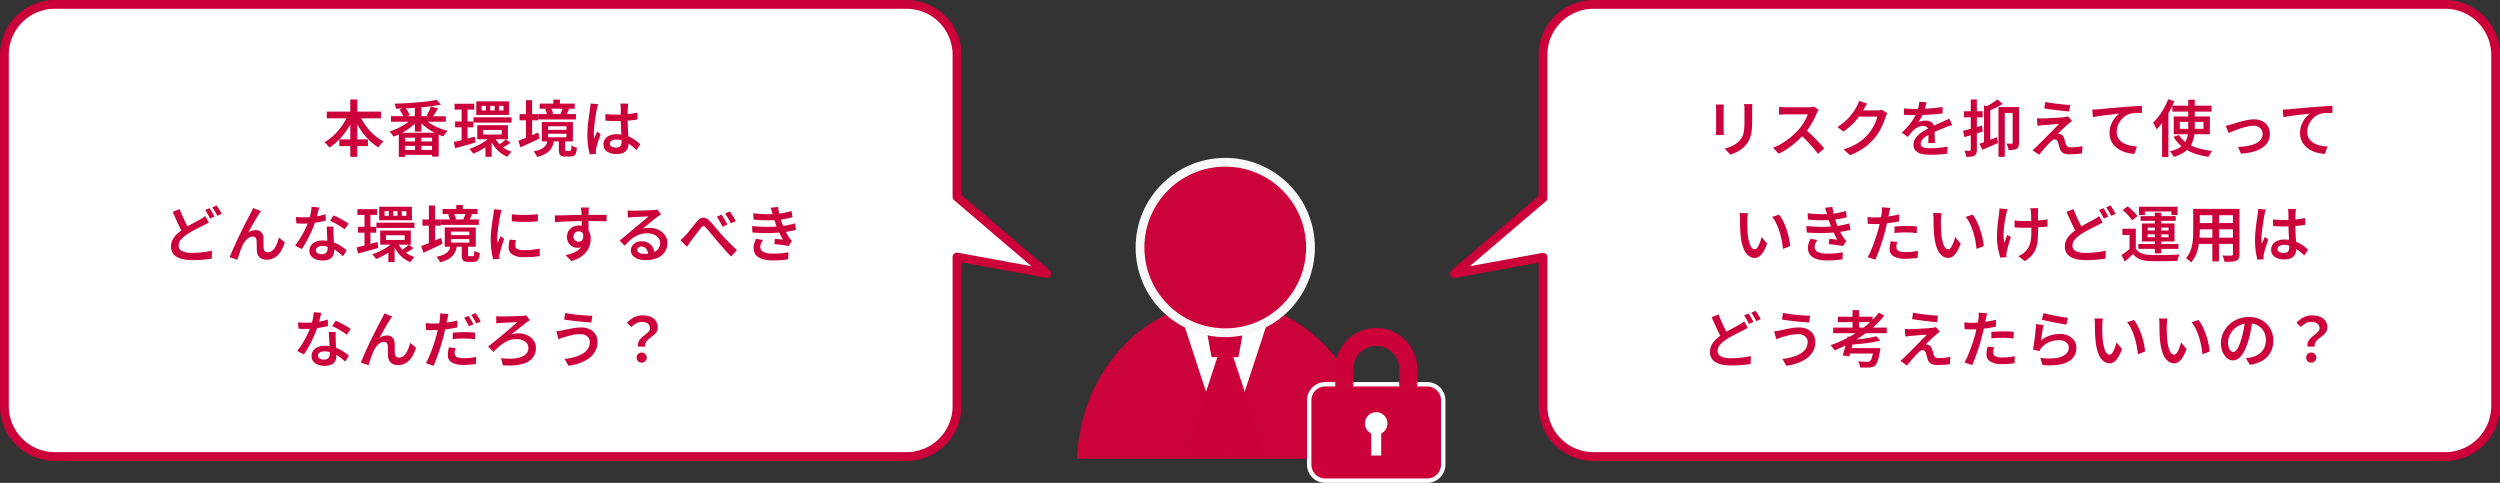 <svg xmlns="http://www.w3.org/2000/svg" width="569.5" height="110" viewBox="0 0 569.5 110">
  <rect x="0" y="0" width="569.5" height="110" fill="#333333" stroke="none"/>
  <g id="グループ_3198" data-name="グループ 3198" transform="translate(-585 -12913.5)">
    <g id="グループ_1475" data-name="グループ 1475" transform="translate(-50.578 1731.999)">
      <g id="グループ_1473" data-name="グループ 1473" transform="translate(880.921 11250.152)">
        <path id="交差_2" data-name="交差 2" d="M0,35.849C.7,15.917,15.469,0,33.578,0s32.875,15.917,33.58,35.849Z" transform="translate(0 0)" fill="#cc023a"/>
      </g>
      <path id="多角形_91" data-name="多角形 91" d="M9.721,0l9.721,29.626H0Z" transform="translate(924.436 11284.148) rotate(180)" fill="#fff"/>
      <g id="グループ_1474" data-name="グループ 1474" transform="translate(905.918 11257.301)">
        <path id="パス_5940" data-name="パス 5940" d="M0,0H8.161L7.141,5.555H1.02Z" transform="translate(4.629)" fill="#cc0139"/>
        <path id="多角形_92" data-name="多角形 92" d="M8.8,0l8.8,26.848H0Z" transform="translate(0)" fill="#cc0139"/>
      </g>
      <ellipse id="楕円形_352" data-name="楕円形 352" cx="19.418" cy="19.418" rx="19.418" ry="19.418" transform="translate(895.271 11218.465)" fill="#cc023a" stroke="#f8f8f8" stroke-width="2"/>
    </g>
    <path id="合体_84" data-name="合体 84" d="M-2820,4847.5a11.5,11.5,0,0,1-11.5-11.5v-80a11.5,11.5,0,0,1,11.5-11.5h194a11.5,11.5,0,0,1,11.5,11.5v32.349l20.447,17.451-20.447-3.753V4836a11.5,11.5,0,0,1-11.5,11.5Z" transform="translate(3417.501 8170)" fill="#fff" stroke="#cc0139" stroke-linejoin="round" stroke-width="2"/>
    <path id="パス_9686" data-name="パス 9686" d="M62.94,6.928H75.288V8.454H62.94ZM65.8,13.256h6.51v1.526H65.8Zm2.492-9.1h1.6V17.218h-1.6ZM67.84,7.474l1.372.434a16.907,16.907,0,0,1-1.477,2.877A16.021,16.021,0,0,1,65.8,13.256a11.812,11.812,0,0,1-2.282,1.862,4.1,4.1,0,0,0-.322-.427q-.2-.231-.4-.455a3.79,3.79,0,0,0-.371-.364A9.977,9.977,0,0,0,64.1,12.71a12.983,12.983,0,0,0,1.512-1.526A13.766,13.766,0,0,0,66.881,9.4,13.446,13.446,0,0,0,67.84,7.474Zm2.506.042a13.481,13.481,0,0,0,1.365,2.457,12.966,12.966,0,0,0,1.9,2.17,10.231,10.231,0,0,0,2.24,1.575q-.182.168-.4.4t-.42.483a4.944,4.944,0,0,0-.343.476A11.825,11.825,0,0,1,72.4,13.242,14.946,14.946,0,0,1,70.465,10.8a18.366,18.366,0,0,1-1.477-2.835Zm7.224.462H90.058V9.224H77.57ZM83,5.514h1.5v5.964H83Zm4.984-1.26.952,1.092q-1.036.21-2.282.371t-2.6.273q-1.351.112-2.716.175t-2.653.091a2.669,2.669,0,0,0-.112-.574,4.724,4.724,0,0,0-.2-.56q1.26-.042,2.6-.112T83.6,4.828Q84.878,4.716,86,4.569T87.986,4.254ZM82.456,8.4l1.218.546a9.558,9.558,0,0,1-1.127,1.134A12.774,12.774,0,0,1,81.175,11.1a15.61,15.61,0,0,1-1.5.861,15.289,15.289,0,0,1-1.526.665,4.293,4.293,0,0,0-.259-.385q-.161-.217-.343-.434a2.624,2.624,0,0,0-.336-.343,13.678,13.678,0,0,0,1.477-.553q.749-.329,1.456-.728a11.207,11.207,0,0,0,1.3-.854A7.1,7.1,0,0,0,82.456,8.4Zm2.576.042a6.836,6.836,0,0,0,1.05.9,11.96,11.96,0,0,0,1.337.812,13.279,13.279,0,0,0,1.505.672,14.436,14.436,0,0,0,1.568.49,2.753,2.753,0,0,0-.357.371q-.189.231-.357.462a4.7,4.7,0,0,0-.28.427,12.882,12.882,0,0,1-1.568-.623A13.59,13.59,0,0,1,86.4,11.1a12.417,12.417,0,0,1-1.379-1.022A9.8,9.8,0,0,1,83.884,8.93Zm1.624-2.674,1.652.42q-.35.56-.707,1.113t-.637.945L85.69,7.838q.168-.294.35-.651t.35-.728A5.757,5.757,0,0,0,86.656,5.766ZM79.5,6.48,80.79,6a9.345,9.345,0,0,1,.609.882,5.379,5.379,0,0,1,.441.854l-1.358.532a5.925,5.925,0,0,0-.406-.875A8.656,8.656,0,0,0,79.5,6.48Zm-.154,5.25h9.086v5.446H86.922V12.864H80.79v4.368H79.348Zm.588,2h7.826v.994H79.936Zm0,1.918h7.826v1.134H79.936ZM83.058,12.4h1.428v4H83.058Zm8.988-7.266h4.48v1.33h-4.48Zm.126,4.032h4.144V10.5H92.172Zm4.2-.938h8.652v1.2H96.372Zm-4.508,5.614q.6-.14,1.386-.329t1.652-.427q.868-.238,1.736-.462l.168,1.344-2.415.679q-1.225.343-2.219.609ZM98.542,11.1v1.05H102.8V11.1Zm-1.316-1.078H104.2v3.206H97.226Zm4.928-4.41v1.05h1.036V5.612Zm-1.988,0v1.05h1.022V5.612Zm-1.946,0v1.05h.966V5.612ZM97,4.59h7.448V7.684H97Zm4.13,8.078a6.217,6.217,0,0,0,.924,1.428,6.426,6.426,0,0,0,1.33,1.176,6.077,6.077,0,0,0,1.652.77,5.413,5.413,0,0,0-.5.56,5.159,5.159,0,0,0-.434.616,6.578,6.578,0,0,1-2.429-1.68,8.492,8.492,0,0,1-1.617-2.562Zm2.618.574,1.036.77a9.877,9.877,0,0,1-.931.637q-.5.3-.9.511l-.854-.672q.252-.154.56-.378t.6-.455Q103.54,13.424,103.75,13.242ZM93.656,5.71H95v8.176l-1.344.224Zm6.762,6.734,1.064.476a9.328,9.328,0,0,1-1.47,1.428,15.757,15.757,0,0,1-1.827,1.246,12.293,12.293,0,0,1-1.9.91,3.676,3.676,0,0,0-.406-.567,6.033,6.033,0,0,0-.476-.511,14.083,14.083,0,0,0,1.876-.756,12.787,12.787,0,0,0,1.778-1.043A7.762,7.762,0,0,0,100.418,12.444Zm-1.33,1.862,1.414-.966v3.878H99.088Zm12.348-9.212h7.98V6.27h-7.98Zm-.35,2.394h8.61V8.72h-8.61Zm3.472-3.3h1.484V5.878h-1.484Zm2.142,1.89,1.47.28q-.21.392-.385.749t-.329.609l-1.3-.266q.154-.308.308-.693A7.161,7.161,0,0,0,116.7,6.074Zm-4.018.308,1.288-.28a4.325,4.325,0,0,1,.329.658,3.689,3.689,0,0,1,.2.644l-1.358.336a3.674,3.674,0,0,0-.175-.658A7.033,7.033,0,0,0,112.682,6.382Zm.658,5.572v.812h4.2v-.812Zm0-1.694v.8h4.2v-.8Zm-1.414-.952H119v4.4h-7.07ZM115.8,13.4h1.428v2.086a.619.619,0,0,0,.049.308q.049.07.259.07h.784a.241.241,0,0,0,.2-.084.75.75,0,0,0,.105-.35q.035-.266.049-.826a1.893,1.893,0,0,0,.357.217,4.424,4.424,0,0,0,.455.189,3.559,3.559,0,0,0,.434.126,5.058,5.058,0,0,1-.231,1.239,1.109,1.109,0,0,1-.448.609,1.5,1.5,0,0,1-.763.168H117.3a2.3,2.3,0,0,1-.945-.154.805.805,0,0,1-.441-.518,3.445,3.445,0,0,1-.112-.98Zm-2.534-.056h1.47a6.625,6.625,0,0,1-.336,1.309,3.538,3.538,0,0,1-.651,1.085,3.984,3.984,0,0,1-1.127.868,7.616,7.616,0,0,1-1.778.644,1.88,1.88,0,0,0-.2-.42q-.147-.238-.308-.469a2.766,2.766,0,0,0-.3-.371,7.682,7.682,0,0,0,1.512-.434,3.292,3.292,0,0,0,.938-.574,2.131,2.131,0,0,0,.525-.728A3.923,3.923,0,0,0,113.27,13.34ZM106.858,7.5h4.186V8.916h-4.186Zm1.456-3.178h1.4v9.254h-1.4Zm-1.75,9.24q.574-.21,1.316-.511t1.575-.658q.833-.357,1.659-.707l.322,1.344q-1.106.532-2.254,1.064t-2.1.966ZM126.4,7.488q.6.056,1.2.091t1.232.035q1.274,0,2.541-.112a20.372,20.372,0,0,0,2.345-.336V8.734q-1.106.168-2.366.252t-2.52.1q-.616,0-1.211-.028t-1.211-.07Zm5.208-2.394q-.028.2-.049.427t-.035.455q-.014.238-.028.623t-.014.847v.938q0,.91.028,1.736t.07,1.54q.042.714.077,1.33t.035,1.134a3.174,3.174,0,0,1-.14.952,2.112,2.112,0,0,1-.448.791,2.016,2.016,0,0,1-.819.532,3.633,3.633,0,0,1-1.253.189,3.853,3.853,0,0,1-2.254-.574,1.872,1.872,0,0,1-.812-1.624,2.045,2.045,0,0,1,.371-1.211,2.429,2.429,0,0,1,1.05-.819,4.091,4.091,0,0,1,1.631-.294,6.867,6.867,0,0,1,1.75.21,6.986,6.986,0,0,1,1.456.553,8.218,8.218,0,0,1,1.19.749q.532.406.952.784l-.854,1.33a14.958,14.958,0,0,0-1.533-1.281,6.753,6.753,0,0,0-1.512-.833,4.344,4.344,0,0,0-1.575-.294,2,2,0,0,0-1.064.252.773.773,0,0,0-.406.686.723.723,0,0,0,.406.672,2.1,2.1,0,0,0,1.022.224,1.476,1.476,0,0,0,.749-.161.874.874,0,0,0,.385-.462,2.071,2.071,0,0,0,.112-.721q0-.364-.028-.973t-.063-1.344q-.035-.735-.063-1.526T129.916,8.4q0-.784-.007-1.428T129.9,6q0-.168-.028-.441t-.056-.469Zm-6.86.126q-.042.14-.1.364t-.112.448l-.077.35q-.07.322-.161.833t-.182,1.134q-.091.623-.168,1.267t-.126,1.232q-.049.588-.049,1.022,0,.28.021.595t.063.609q.1-.266.217-.546t.238-.553q.119-.273.217-.525l.784.63q-.182.546-.392,1.169t-.371,1.176q-.161.553-.245.931-.028.14-.049.329a2.944,2.944,0,0,0-.021.315,1.845,1.845,0,0,1,.014.252q0,.154.014.294l-1.414.112a15.234,15.234,0,0,1-.378-1.89,17.9,17.9,0,0,1-.168-2.576q0-.784.07-1.638t.168-1.659q.1-.805.2-1.47t.154-1.085q.042-.28.077-.623t.049-.637ZM36.06,32.188q-.308.182-.623.35t-.679.35l-1.036.518q-.588.294-1.246.651t-1.3.777a6.4,6.4,0,0,0-1.449,1.232,2.138,2.138,0,0,0-.539,1.4,1.33,1.33,0,0,0,.756,1.211,4.734,4.734,0,0,0,2.268.427q.742,0,1.568-.063t1.61-.182q.784-.119,1.372-.259l-.014,1.792q-.574.112-1.274.189t-1.5.126q-.8.049-1.708.049a10.068,10.068,0,0,1-1.9-.168,5.2,5.2,0,0,1-1.526-.525,2.663,2.663,0,0,1-1.015-.952,2.755,2.755,0,0,1-.364-1.463,3.308,3.308,0,0,1,.371-1.561,4.9,4.9,0,0,1,1.029-1.316,12.09,12.09,0,0,1,1.47-1.155q.686-.448,1.372-.833t1.3-.707q.616-.322,1.05-.56.364-.21.658-.4a5.483,5.483,0,0,0,.546-.4Zm-6.636-3.066q.336.91.721,1.771t.77,1.6q.385.742.707,1.316l-1.414.826q-.378-.616-.777-1.414t-.8-1.68q-.4-.882-.791-1.778Zm6.818-.2q.182.252.385.6t.4.7q.2.35.336.616l-1.022.448q-.21-.434-.518-.994a9.672,9.672,0,0,0-.588-.952Zm1.624-.616q.182.266.4.616t.42.693q.2.343.329.6l-1.008.448q-.224-.448-.539-.994a9.41,9.41,0,0,0-.609-.938ZM47.946,29.6q-.1.14-.217.315t-.231.357q-.252.364-.567.889t-.651,1.106q-.336.581-.651,1.155t-.581,1.05a2.863,2.863,0,0,1,.868-.42,3.2,3.2,0,0,1,.868-.126,1.641,1.641,0,0,1,1.225.462,1.959,1.959,0,0,1,.5,1.33q.014.336.014.784t.007.875q.007.427.035.735a.842.842,0,0,0,.315.644,1.087,1.087,0,0,0,.651.2,1.512,1.512,0,0,0,.889-.28,2.664,2.664,0,0,0,.707-.763,5.724,5.724,0,0,0,.532-1.085,11.461,11.461,0,0,0,.378-1.218L53.378,36.7a8.789,8.789,0,0,1-.917,2.079,4.182,4.182,0,0,1-1.344,1.379,3.45,3.45,0,0,1-1.855.49,2.539,2.539,0,0,1-1.246-.273,1.8,1.8,0,0,1-.728-.707,2.133,2.133,0,0,1-.266-.91q-.028-.392-.035-.861t-.014-.91q-.007-.441-.035-.749a.95.95,0,0,0-.245-.616.828.828,0,0,0-.623-.224,1.678,1.678,0,0,0-.952.3,3.333,3.333,0,0,0-.812.791,5.454,5.454,0,0,0-.616,1.064q-.154.308-.315.728t-.308.868l-.28.854q-.133.406-.2.686l-1.764-.6q.266-.7.658-1.6t.854-1.9q.462-1,.945-1.981t.924-1.855q.441-.875.791-1.533t.532-.994q.14-.266.308-.6t.336-.735Zm7.952,1.33q.434.042.924.063t.9.021q.84,0,1.708-.084t1.7-.245a14.137,14.137,0,0,0,1.547-.385l.042,1.456q-.63.168-1.456.322t-1.736.259a15.745,15.745,0,0,1-1.806.1q-.406,0-.84-.014t-.868-.042ZM61.2,28.772q-.084.35-.224.9t-.3,1.148q-.161.6-.357,1.176a20.649,20.649,0,0,1-.826,2.135q-.5,1.127-1.092,2.2a19.269,19.269,0,0,1-1.176,1.9L55.7,37.438a14.022,14.022,0,0,0,.938-1.281q.462-.707.875-1.47t.742-1.477a12.892,12.892,0,0,0,.525-1.3,15.356,15.356,0,0,0,.455-1.624,9.1,9.1,0,0,0,.231-1.68Zm3.29,4.354q-.028.434-.028.847t.014.861q.014.322.035.826t.049,1.064q.028.56.049,1.071t.021.819a2.457,2.457,0,0,1-.259,1.127,1.835,1.835,0,0,1-.833.805A3.4,3.4,0,0,1,62,40.84a4.452,4.452,0,0,1-1.519-.245,2.478,2.478,0,0,1-1.092-.742,1.873,1.873,0,0,1-.413-1.239,2.055,2.055,0,0,1,.371-1.2,2.455,2.455,0,0,1,1.05-.833,3.893,3.893,0,0,1,1.589-.3,7.068,7.068,0,0,1,2.247.343,8.08,8.08,0,0,1,1.841.868,11.87,11.87,0,0,1,1.4,1.043l-.84,1.344q-.392-.35-.875-.756a8.114,8.114,0,0,0-1.085-.763,6.371,6.371,0,0,0-1.3-.581A4.774,4.774,0,0,0,61.9,37.55a1.88,1.88,0,0,0-1.05.259.773.773,0,0,0-.392.665.817.817,0,0,0,.343.672,1.583,1.583,0,0,0,.987.266,1.557,1.557,0,0,0,.8-.175.988.988,0,0,0,.42-.476,1.744,1.744,0,0,0,.126-.679q0-.336-.028-.938t-.063-1.323q-.035-.721-.07-1.435t-.049-1.26Zm2.52.63a9.3,9.3,0,0,0-1-.707q-.6-.371-1.225-.714t-1.106-.553l.812-1.232q.378.168.854.406t.966.511q.49.273.91.525a6.927,6.927,0,0,1,.672.448Zm2.912-4.62h4.48v1.33h-4.48Zm.126,4.032H74.2V34.5H70.052Zm4.2-.938H82.9v1.2H74.252Zm-4.508,5.614q.6-.14,1.386-.329t1.652-.427q.868-.238,1.736-.462l.168,1.344-2.415.679q-1.225.343-2.219.609ZM76.422,35.1v1.05h4.256V35.1Zm-1.316-1.078h6.972v3.206H75.106Zm4.928-4.41v1.05H81.07v-1.05Zm-1.988,0v1.05h1.022v-1.05Zm-1.946,0v1.05h.966v-1.05ZM74.882,28.59H82.33v3.094H74.882Zm4.13,8.078a6.218,6.218,0,0,0,.924,1.428,6.426,6.426,0,0,0,1.33,1.176,6.077,6.077,0,0,0,1.652.77,5.414,5.414,0,0,0-.5.56,5.159,5.159,0,0,0-.434.616,6.578,6.578,0,0,1-2.429-1.68,8.492,8.492,0,0,1-1.617-2.562Zm2.618.574,1.036.77a9.877,9.877,0,0,1-.931.637q-.5.3-.9.511l-.854-.672q.252-.154.56-.378t.6-.455Q81.42,37.424,81.63,37.242ZM71.536,29.71H72.88v8.176l-1.344.224ZM78.3,36.444l1.064.476a9.328,9.328,0,0,1-1.47,1.428,15.757,15.757,0,0,1-1.827,1.246,12.293,12.293,0,0,1-1.9.91,3.676,3.676,0,0,0-.406-.567,6.032,6.032,0,0,0-.476-.511,14.083,14.083,0,0,0,1.876-.756,12.787,12.787,0,0,0,1.778-1.043A7.762,7.762,0,0,0,78.3,36.444Zm-1.33,1.862,1.414-.966v3.878H76.968Zm12.348-9.212H97.3V30.27h-7.98Zm-.35,2.394h8.61V32.72h-8.61Zm3.472-3.3h1.484v1.694H92.438Zm2.142,1.89,1.47.28q-.21.392-.385.749t-.329.609l-1.3-.266q.154-.308.308-.693A7.161,7.161,0,0,0,94.58,30.074Zm-4.018.308,1.288-.28a4.325,4.325,0,0,1,.329.658,3.689,3.689,0,0,1,.2.644l-1.358.336a3.674,3.674,0,0,0-.175-.658A7.033,7.033,0,0,0,90.562,30.382Zm.658,5.572v.812h4.2v-.812Zm0-1.694v.8h4.2v-.8Zm-1.414-.952h7.07v4.4h-7.07ZM93.684,37.4h1.428v2.086a.619.619,0,0,0,.049.308q.049.07.259.07H96.2a.241.241,0,0,0,.2-.084.751.751,0,0,0,.105-.35q.035-.266.049-.826a1.893,1.893,0,0,0,.357.217,4.424,4.424,0,0,0,.455.189,3.559,3.559,0,0,0,.434.126,5.057,5.057,0,0,1-.231,1.239,1.109,1.109,0,0,1-.448.609,1.5,1.5,0,0,1-.763.168H95.182a2.3,2.3,0,0,1-.945-.154.805.805,0,0,1-.441-.518,3.445,3.445,0,0,1-.112-.98ZM91.15,37.34h1.47a6.625,6.625,0,0,1-.336,1.309,3.538,3.538,0,0,1-.651,1.085,3.984,3.984,0,0,1-1.127.868,7.616,7.616,0,0,1-1.778.644,1.88,1.88,0,0,0-.2-.42q-.147-.238-.308-.469a2.766,2.766,0,0,0-.3-.371,7.682,7.682,0,0,0,1.512-.434,3.292,3.292,0,0,0,.938-.574,2.131,2.131,0,0,0,.525-.728A3.923,3.923,0,0,0,91.15,37.34ZM84.738,31.5h4.186v1.414H84.738Zm1.456-3.178h1.4v9.254h-1.4Zm-1.75,9.24q.574-.21,1.316-.511t1.575-.658q.833-.357,1.659-.707l.322,1.344q-1.106.532-2.254,1.064t-2.1.966ZM105.08,30.3a13.074,13.074,0,0,0,1.421.133q.791.035,1.624.028t1.589-.056q.756-.049,1.316-.1v1.61q-.616.056-1.386.091t-1.575.035q-.805,0-1.575-.035t-1.4-.091Zm.952,5.908q-.084.364-.126.644a3.77,3.77,0,0,0-.042.56.946.946,0,0,0,.105.441.855.855,0,0,0,.35.343,2.112,2.112,0,0,0,.637.217,5.208,5.208,0,0,0,.98.077,15.589,15.589,0,0,0,3.5-.378l.028,1.694a12.57,12.57,0,0,1-1.547.21q-.875.07-2.037.07a4.718,4.718,0,0,1-2.653-.6,1.892,1.892,0,0,1-.861-1.645,5.615,5.615,0,0,1,.063-.819q.063-.427.175-.945Zm-3.248-6.874q-.042.126-.112.357t-.126.455q-.056.224-.084.35-.056.308-.147.791t-.182,1.064q-.091.581-.168,1.183t-.133,1.162q-.056.56-.056.994,0,.294.021.6t.049.6q.112-.252.231-.532t.238-.553q.119-.273.217-.511l.8.616q-.2.56-.4,1.2t-.364,1.218q-.161.574-.245.924-.028.154-.049.35a3.069,3.069,0,0,0-.021.308q0,.1.007.252t.021.294l-1.442.1a14.447,14.447,0,0,1-.378-1.925,18.955,18.955,0,0,1-.168-2.625q0-.784.07-1.589t.168-1.561q.1-.756.2-1.379t.168-1.043q.028-.28.07-.616t.056-.644Zm19.88-.56q-.014.1-.035.329t-.035.455q-.014.224-.014.322-.014.28-.021.749t-.007,1.036q0,.567.007,1.141t.014,1.078q.007.5.007.84l-1.554-.574v-.672q0-.434-.007-.959T121,31.474q-.007-.518-.014-.938t-.021-.644q-.028-.378-.063-.693a3.882,3.882,0,0,0-.063-.427Zm-7.784,1.792q.616,0,1.379-.014t1.61-.035q.847-.021,1.68-.035t1.568-.021q.735-.007,1.309-.007t1.19-.007q.63-.007,1.225-.007t1.085.007q.49.007.756.007l-.014,1.47q-.63-.028-1.687-.049t-2.6-.021q-.938,0-1.925.021t-1.96.049q-.973.028-1.876.07t-1.7.1Zm7.518,4.13a5,5,0,0,1-.28,1.8,2.293,2.293,0,0,1-.8,1.085,2.185,2.185,0,0,1-1.288.364,2.353,2.353,0,0,1-.833-.161,2.441,2.441,0,0,1-.777-.476,2.306,2.306,0,0,1-.56-.784,2.632,2.632,0,0,1-.21-1.085,2.421,2.421,0,0,1,.371-1.344,2.573,2.573,0,0,1,.987-.9,2.857,2.857,0,0,1,1.344-.322,2.654,2.654,0,0,1,1.5.4,2.506,2.506,0,0,1,.91,1.078,3.707,3.707,0,0,1,.308,1.547,5.082,5.082,0,0,1-.217,1.428,4.663,4.663,0,0,1-.721,1.435,5.365,5.365,0,0,1-1.351,1.267,7.387,7.387,0,0,1-2.121.938l-1.33-1.33a10.21,10.21,0,0,0,1.673-.5,5.013,5.013,0,0,0,1.33-.777,3.216,3.216,0,0,0,.875-1.127,3.671,3.671,0,0,0,.308-1.568,1.558,1.558,0,0,0-.343-1.113,1.128,1.128,0,0,0-.847-.357,1.227,1.227,0,0,0-.567.14,1.1,1.1,0,0,0-.441.413,1.245,1.245,0,0,0-.168.665,1.052,1.052,0,0,0,.357.84,1.218,1.218,0,0,0,.819.308,1.014,1.014,0,0,0,.651-.217,1.135,1.135,0,0,0,.364-.714,3.209,3.209,0,0,0-.105-1.295Zm9.072-5.264q.28.028.6.049t.588.021q.224,0,.686-.014t1.036-.028l1.155-.028q.581-.014,1.043-.042l.7-.042q.392-.028.623-.063a2.261,2.261,0,0,0,.357-.077l.826,1.134q-.224.14-.462.294t-.462.322q-.28.2-.686.525t-.868.714q-.462.385-.91.749l-.812.658a3.6,3.6,0,0,1,.763-.161q.371-.035.749-.035a4.8,4.8,0,0,1,2.107.448,3.75,3.75,0,0,1,1.477,1.225,3.027,3.027,0,0,1,.546,1.785,3.6,3.6,0,0,1-.567,1.988,3.828,3.828,0,0,1-1.68,1.393,6.581,6.581,0,0,1-2.751.511,4.991,4.991,0,0,1-1.715-.273,2.754,2.754,0,0,1-1.176-.77,1.737,1.737,0,0,1-.427-1.169,1.878,1.878,0,0,1,.3-1.022,2.224,2.224,0,0,1,.847-.77,2.617,2.617,0,0,1,1.26-.294,3.1,3.1,0,0,1,1.6.385,2.649,2.649,0,0,1,1,1.029,3.109,3.109,0,0,1,.378,1.386l-1.456.21a2.135,2.135,0,0,0-.434-1.3,1.329,1.329,0,0,0-1.092-.5,1,1,0,0,0-.679.224.669.669,0,0,0-.259.518.758.758,0,0,0,.427.672,2.2,2.2,0,0,0,1.127.252,5.938,5.938,0,0,0,1.995-.294,2.589,2.589,0,0,0,1.239-.854,2.176,2.176,0,0,0,.42-1.344,1.791,1.791,0,0,0-.392-1.141,2.589,2.589,0,0,0-1.064-.777,3.9,3.9,0,0,0-1.512-.28,5.314,5.314,0,0,0-1.512.2,5.488,5.488,0,0,0-1.288.567,7.236,7.236,0,0,0-1.169.889q-.567.525-1.169,1.169L129.65,36.29q.392-.308.882-.714l.994-.826q.5-.42.952-.8t.756-.63q.294-.238.7-.574t.84-.7l.826-.693q.392-.329.644-.553-.21,0-.574.021t-.8.035q-.434.014-.868.035t-.805.042l-.6.035q-.266.014-.553.035a5.232,5.232,0,0,0-.525.063Zm12.04,6.748q.294-.238.56-.483t.56-.567q.266-.266.581-.651t.672-.826q.357-.441.714-.889t.679-.812a2.19,2.19,0,0,1,1.365-.875,1.86,1.86,0,0,1,1.421.679q.462.448.966,1.036t.994,1.169q.49.581.91,1.043.336.364.728.777t.833.868q.441.455.917.917t.966.9l-1.316,1.47q-.5-.476-1.05-1.078t-1.071-1.218q-.525-.616-.987-1.148-.434-.518-.91-1.092t-.917-1.1q-.441-.525-.763-.889a1.38,1.38,0,0,0-.462-.371.389.389,0,0,0-.371.035,1.69,1.69,0,0,0-.385.378q-.224.28-.518.658t-.609.791q-.315.413-.609.812t-.546.707q-.224.322-.455.679l-.413.637Zm9.366-5.768q.2.28.441.679t.49.819q.245.42.4.742l-1.134.5q-.2-.434-.4-.819t-.42-.749q-.217-.364-.469-.714Zm1.862-.756a7.872,7.872,0,0,1,.462.665q.252.4.5.805a7.739,7.739,0,0,1,.406.728L155,32.384q-.21-.434-.427-.8t-.441-.728q-.224-.357-.476-.693Zm5.348.42q1.512.182,2.821.21t2.4-.056a14.649,14.649,0,0,0,1.806-.245q.868-.175,1.694-.427l.21,1.428q-.742.21-1.617.371t-1.757.245q-1.078.084-2.492.077t-2.982-.161ZM159.82,33q1.246.112,2.408.154t2.191,0q1.029-.042,1.855-.126a14.258,14.258,0,0,0,1.911-.287q.819-.189,1.421-.357l.238,1.484q-.6.154-1.372.294t-1.624.238q-.882.1-2.023.147t-2.4.028q-1.26-.021-2.52-.1Zm4.7-2.688q-.1-.378-.217-.742t-.245-.742l1.68-.2q.084.644.224,1.281t.315,1.232q.175.6.343,1.127.182.49.448,1.106t.588,1.218q.322.6.658,1.106a3.916,3.916,0,0,0,.273.35,4.425,4.425,0,0,0,.329.336l-.77,1.162q-.392-.084-.966-.168t-1.176-.154L164.9,37.1l.126-1.19,1,.091q.539.049.847.091a17.124,17.124,0,0,1-.973-1.841q-.413-.917-.679-1.7-.168-.49-.294-.868t-.217-.707Q164.622,30.648,164.524,30.312Zm-2.2,5.866a4.833,4.833,0,0,0-.434.728,1.911,1.911,0,0,0-.182.84,1.214,1.214,0,0,0,.742,1.162,5.212,5.212,0,0,0,2.212.364q.98,0,1.841-.077t1.617-.217l-.084,1.582q-.728.126-1.61.2t-1.764.07a8.533,8.533,0,0,1-2.387-.294,3.2,3.2,0,0,1-1.54-.9,2.342,2.342,0,0,1-.553-1.575,3.264,3.264,0,0,1,.168-1.169,9.862,9.862,0,0,1,.42-1ZM56.388,54.928q.434.042.924.063t.9.021q.84,0,1.708-.084t1.7-.245a14.136,14.136,0,0,0,1.547-.385l.042,1.456q-.63.168-1.456.322t-1.736.259a15.745,15.745,0,0,1-1.806.1q-.406,0-.84-.014t-.868-.042Zm5.306-2.156q-.084.35-.224.9t-.3,1.148q-.161.6-.357,1.176a20.649,20.649,0,0,1-.826,2.135q-.5,1.127-1.092,2.2a19.269,19.269,0,0,1-1.176,1.9l-1.526-.784a14.022,14.022,0,0,0,.938-1.281q.462-.707.875-1.47t.742-1.477a12.892,12.892,0,0,0,.525-1.3,15.356,15.356,0,0,0,.455-1.624,9.1,9.1,0,0,0,.231-1.68Zm3.29,4.354q-.028.434-.028.847t.014.861q.014.322.035.826t.049,1.064q.028.56.049,1.071t.021.819a2.457,2.457,0,0,1-.259,1.127,1.835,1.835,0,0,1-.833.8,3.4,3.4,0,0,1-1.54.294,4.452,4.452,0,0,1-1.519-.245,2.478,2.478,0,0,1-1.092-.742,1.873,1.873,0,0,1-.413-1.239,2.055,2.055,0,0,1,.371-1.2,2.455,2.455,0,0,1,1.05-.833,3.893,3.893,0,0,1,1.589-.3,7.068,7.068,0,0,1,2.247.343,8.08,8.08,0,0,1,1.841.868,11.869,11.869,0,0,1,1.4,1.043l-.84,1.344q-.392-.35-.875-.756a8.114,8.114,0,0,0-1.085-.763,6.371,6.371,0,0,0-1.3-.581,4.774,4.774,0,0,0-1.477-.224,1.88,1.88,0,0,0-1.05.259.773.773,0,0,0-.392.665.817.817,0,0,0,.343.672,1.583,1.583,0,0,0,.987.266,1.557,1.557,0,0,0,.8-.175.988.988,0,0,0,.42-.476,1.744,1.744,0,0,0,.126-.679q0-.336-.028-.938t-.063-1.323q-.035-.721-.07-1.435t-.049-1.26Zm2.52.63a9.3,9.3,0,0,0-1-.707q-.6-.371-1.225-.714t-1.106-.553l.812-1.232q.378.168.854.406t.966.511q.49.273.91.525a6.929,6.929,0,0,1,.672.448ZM77.836,53.6q-.1.14-.217.315t-.231.357q-.252.364-.567.889t-.651,1.106q-.336.581-.651,1.155t-.581,1.05a2.863,2.863,0,0,1,.868-.42,3.2,3.2,0,0,1,.868-.126,1.641,1.641,0,0,1,1.225.462,1.959,1.959,0,0,1,.5,1.33q.014.336.014.784t.007.875q.007.427.035.735a.842.842,0,0,0,.315.644,1.087,1.087,0,0,0,.651.2,1.512,1.512,0,0,0,.889-.28,2.664,2.664,0,0,0,.707-.763,5.723,5.723,0,0,0,.532-1.085,11.463,11.463,0,0,0,.378-1.218L83.268,60.7a8.789,8.789,0,0,1-.917,2.079,4.182,4.182,0,0,1-1.344,1.379,3.45,3.45,0,0,1-1.855.49,2.539,2.539,0,0,1-1.246-.273,1.8,1.8,0,0,1-.728-.707,2.133,2.133,0,0,1-.266-.91q-.028-.392-.035-.861t-.014-.91q-.007-.441-.035-.749a.95.95,0,0,0-.245-.616.828.828,0,0,0-.623-.224,1.678,1.678,0,0,0-.952.3,3.333,3.333,0,0,0-.812.791,5.454,5.454,0,0,0-.616,1.064q-.154.308-.315.728t-.308.868l-.28.854q-.133.406-.2.686l-1.764-.6q.266-.7.658-1.6t.854-1.9q.462-1,.945-1.981t.924-1.855q.441-.875.791-1.533t.532-.994q.14-.266.308-.6t.336-.735Zm12.824-.56q-.07.28-.154.665t-.14.6q-.1.49-.238,1.169T89.82,56.9q-.168.756-.35,1.456-.2.742-.455,1.61t-.56,1.757q-.3.889-.609,1.687t-.588,1.414l-1.75-.588a11.4,11.4,0,0,0,.658-1.295q.336-.763.665-1.645t.6-1.75q.273-.868.469-1.6.14-.49.266-1.022T88.4,55.9q.1-.5.182-.931t.119-.728q.042-.364.056-.735a4.076,4.076,0,0,0-.014-.609Zm-3.444,2.17q.84,0,1.757-.084t1.862-.238q.945-.154,1.841-.378v1.568q-.868.2-1.841.336t-1.911.217q-.938.077-1.722.077-.5,0-.9-.014t-.777-.042L85.48,55.1q.532.056.924.084T87.216,55.208Zm4.41,2.086q.588-.07,1.281-.1t1.379-.035q.6,0,1.225.028t1.225.1l-.042,1.5q-.532-.07-1.141-.119T94.3,58.61q-.714,0-1.365.035t-1.309.119Zm.63,3.486q-.084.308-.14.623a3.271,3.271,0,0,0-.056.567,1.066,1.066,0,0,0,.091.441.872.872,0,0,0,.315.357,1.822,1.822,0,0,0,.623.245A4.685,4.685,0,0,0,94.1,63.1a13.249,13.249,0,0,0,1.407-.077q.721-.077,1.449-.2l-.056,1.6q-.588.07-1.288.14t-1.526.07a5.085,5.085,0,0,1-2.653-.567,1.8,1.8,0,0,1-.917-1.617,6.3,6.3,0,0,1,.07-.931q.07-.469.168-.889Zm2.968-7.322a6.4,6.4,0,0,1,.392.588q.21.35.406.707t.336.623l-1.022.434q-.14-.28-.329-.63t-.385-.7a5.9,5.9,0,0,0-.392-.616Zm1.624-.63q.2.266.413.623t.42.7a5.942,5.942,0,0,1,.315.6l-1.008.448q-.21-.462-.525-1.008a9.411,9.411,0,0,0-.609-.938Zm4.676.7.469.035q.287.021.623.021.224,0,.693-.007l1.057-.014q.588-.007,1.19-.028t1.1-.035q.5-.014.763-.028l.49-.063q.266-.035.448-.077l.868,1.12q-.168.084-.378.217t-.35.231q-.322.252-.742.588t-.9.707l-.952.742q-.476.371-.924.735a3.94,3.94,0,0,1,.805-.189,5.875,5.875,0,0,1,.707-.049,4.94,4.94,0,0,1,2.135.434,3.518,3.518,0,0,1,1.435,1.19,2.974,2.974,0,0,1,.518,1.722,3.406,3.406,0,0,1-.833,2.324,4.763,4.763,0,0,1-2.5,1.372,13.254,13.254,0,0,1-4.186.224l-.434-1.624a14.761,14.761,0,0,0,2.611.119,6.508,6.508,0,0,0,1.96-.371,2.984,2.984,0,0,0,1.239-.819,1.83,1.83,0,0,0,.434-1.225,1.772,1.772,0,0,0-.735-1.456,3.135,3.135,0,0,0-1.981-.574,4.957,4.957,0,0,0-1.547.231,5.626,5.626,0,0,0-1.33.637,10.1,10.1,0,0,0-1.211.931q-.588.525-1.176,1.113L99.7,60.416q.588-.434,1.316-1.022t1.505-1.225q.777-.637,1.512-1.26t1.323-1.148q.588-.525.91-.875-.224,0-.595.021t-.812.042l-.861.042q-.42.021-.77.035t-.56.028q-.252.014-.567.049t-.539.077Zm21.336,5.866a1.621,1.621,0,0,0-.252-.9,1.793,1.793,0,0,0-.728-.63,2.579,2.579,0,0,0-1.162-.238,8.372,8.372,0,0,0-1.484.126q-.7.126-1.267.287t-.945.273a6.569,6.569,0,0,0-.665.224l-.637.252-.49-1.806q.35-.028.742-.1t.728-.14l1.183-.259q.665-.147,1.449-.266a10.62,10.62,0,0,1,1.6-.119,4.327,4.327,0,0,1,1.9.4,3.127,3.127,0,0,1,1.3,1.141,3.3,3.3,0,0,1,.476,1.82,4.172,4.172,0,0,1-.49,2.023,4.9,4.9,0,0,1-1.379,1.575,8.173,8.173,0,0,1-2.093,1.12,12.345,12.345,0,0,1-2.632.644l-.9-1.554a13.226,13.226,0,0,0,2.345-.455,7.629,7.629,0,0,0,1.82-.784,3.478,3.478,0,0,0,1.169-1.127A2.82,2.82,0,0,0,122.86,59.394Zm-5.614-6.608q.6.126,1.435.245t1.722.2q.889.084,1.694.133t1.337.063l-.238,1.54q-.6-.042-1.414-.112T120.1,54.7q-.875-.091-1.68-.2t-1.407-.2Zm16.6,7.672a1.983,1.983,0,0,1,.077-.994,2.4,2.4,0,0,1,.469-.777,5.256,5.256,0,0,1,.686-.637q.378-.294.714-.567a3.369,3.369,0,0,0,.56-.567,1.039,1.039,0,0,0,.224-.644,1.312,1.312,0,0,0-.217-.763,1.4,1.4,0,0,0-.637-.49,2.657,2.657,0,0,0-1.022-.175,2.717,2.717,0,0,0-1.232.287,4.1,4.1,0,0,0-1.12.861l-1.036-.952a5.45,5.45,0,0,1,1.582-1.232,4.334,4.334,0,0,1,2.016-.462,4.668,4.668,0,0,1,1.778.315,2.71,2.71,0,0,1,1.211.931,2.53,2.53,0,0,1,.441,1.512,1.8,1.8,0,0,1-.224.91,2.81,2.81,0,0,1-.567.7q-.343.308-.735.6t-.721.595a2.225,2.225,0,0,0-.511.679,1.48,1.48,0,0,0-.112.868Zm.826,3.654a1.124,1.124,0,0,1-.819-.322,1.21,1.21,0,0,1,0-1.659,1.138,1.138,0,0,1,.819-.315,1.12,1.12,0,0,1,.805.315,1.152,1.152,0,0,1-.805,1.981Z" transform="translate(596.501 12932)" fill="#cc003b"/>
    <path id="合体_87" data-name="合体 87" d="M-2800.334,4847.5a11.5,11.5,0,0,1-11.5-11.5v-33.9l-20.166,3.7,20.166-17.21V4756a11.5,11.5,0,0,1,11.5-11.5h194a11.5,11.5,0,0,1,11.5,11.5v80a11.5,11.5,0,0,1-11.5,11.5Z" transform="translate(3748.335 8170)" fill="#fff" stroke="#cc0139" stroke-linejoin="round" stroke-width="2"/>
    <path id="パス_9687" data-name="パス 9687" d="M37.18,5.206q-.014.28-.028.616t-.014.728V9.182a16.6,16.6,0,0,1-.1,2.009,8.556,8.556,0,0,1-.3,1.477,4.781,4.781,0,0,1-.5,1.113,6.48,6.48,0,0,1-.693.917,5.2,5.2,0,0,1-1.043.917,8.148,8.148,0,0,1-1.2.672,11.312,11.312,0,0,1-1.127.441l-1.3-1.386a8.336,8.336,0,0,0,1.869-.665,5.177,5.177,0,0,0,1.491-1.127,4.473,4.473,0,0,0,.6-.826,3.616,3.616,0,0,0,.35-.938,7.383,7.383,0,0,0,.161-1.176q.042-.658.042-1.526V6.55q0-.392-.021-.728t-.063-.616ZM30.7,5.318q-.014.238-.035.49t-.021.56v4.718q0,.266.021.6t.035.574H28.864q.028-.182.049-.525t.021-.665v-4.7q0-.182-.014-.5t-.042-.553ZM52.286,6.55l-.217.35a2.94,2.94,0,0,0-.231.448q-.28.658-.707,1.484a18.183,18.183,0,0,1-.966,1.645,13.673,13.673,0,0,1-1.141,1.505,19.926,19.926,0,0,1-1.715,1.729,20.574,20.574,0,0,1-1.981,1.568A13.981,13.981,0,0,1,43.2,16.5L41.9,15.16a12.72,12.72,0,0,0,2.2-1.1,16.989,16.989,0,0,0,1.974-1.435A15.563,15.563,0,0,0,47.652,11.1a11.364,11.364,0,0,0,.9-1.155,13.234,13.234,0,0,0,.763-1.253,6.3,6.3,0,0,0,.49-1.148H44.866q-.28,0-.6.021t-.588.042q-.266.021-.406.021V5.836q.168.028.469.049t.609.035q.308.014.518.014h5.068a6.626,6.626,0,0,0,.784-.042,2.623,2.623,0,0,0,.546-.112Zm-3.08,4.382q.56.448,1.169,1.022t1.211,1.19q.6.616,1.113,1.183t.861.987l-1.428,1.232q-.5-.7-1.176-1.47t-1.414-1.54q-.742-.77-1.5-1.442ZM67.938,7.278a4.874,4.874,0,0,0-.434.938,13.563,13.563,0,0,1-.518,1.435,15.041,15.041,0,0,1-.819,1.652,11.715,11.715,0,0,1-1.113,1.617A12.777,12.777,0,0,1,62.73,15.1a14.537,14.537,0,0,1-3.3,1.743l-1.47-1.316a13.772,13.772,0,0,0,2.422-.966,11.053,11.053,0,0,0,1.813-1.176,10.9,10.9,0,0,0,1.393-1.344,8.4,8.4,0,0,0,.924-1.288,12.055,12.055,0,0,0,.721-1.428,6.877,6.877,0,0,0,.413-1.26H60.784l.588-1.414H65.5a4.5,4.5,0,0,0,.623-.042,2.209,2.209,0,0,0,.511-.126ZM63.332,5.094q-.224.336-.448.728t-.336.6a15.456,15.456,0,0,1-1.141,1.729A15.361,15.361,0,0,1,59.853,9.91a13.749,13.749,0,0,1-1.911,1.554l-1.4-1.036a12.553,12.553,0,0,0,1.617-1.169,11.728,11.728,0,0,0,1.232-1.218,12.618,12.618,0,0,0,.9-1.169q.378-.56.63-1.022a5.034,5.034,0,0,0,.315-.623,4.672,4.672,0,0,0,.259-.735Zm13.524-.28q-.084.392-.231.987a10.558,10.558,0,0,1-.441,1.337,12.282,12.282,0,0,1-.539,1.134,9.056,9.056,0,0,1-.651,1.05,2.3,2.3,0,0,1,.511-.189,5.32,5.32,0,0,1,.616-.119,4.331,4.331,0,0,1,.567-.042,2.124,2.124,0,0,1,1.442.5A1.8,1.8,0,0,1,78.7,10.9q0,.28.007.686t.014.854q.007.448.021.875t.014.763H77.248q.028-.252.042-.6t.021-.728q.007-.385.007-.735v-.63a1.07,1.07,0,0,0-.364-.924,1.365,1.365,0,0,0-.826-.266,2.85,2.85,0,0,0-1.225.287,3.788,3.788,0,0,0-1.029.693,9.087,9.087,0,0,0-.616.686q-.308.378-.672.84L71.242,11.7a21.467,21.467,0,0,0,1.6-1.68,11.422,11.422,0,0,0,1.12-1.561,10.51,10.51,0,0,0,.728-1.477,10.035,10.035,0,0,0,.35-1.176A6.54,6.54,0,0,0,75.2,4.674ZM71.718,6.172q.546.07,1.232.112t1.2.042q.924,0,2.023-.042T78.4,6.137q1.12-.105,2.128-.273V7.32q-.742.112-1.6.189T77.2,7.635q-.875.049-1.68.07t-1.449.021q-.294,0-.693-.007t-.833-.035q-.434-.028-.826-.042ZM82.694,9.98q-.21.056-.483.154t-.553.2l-.5.189q-.7.28-1.631.665t-1.911.889a8.436,8.436,0,0,0-1.12.672,2.942,2.942,0,0,0-.707.693,1.345,1.345,0,0,0-.245.777.94.94,0,0,0,.14.532.878.878,0,0,0,.42.322,2.75,2.75,0,0,0,.686.161,7.783,7.783,0,0,0,.924.049q.868,0,1.939-.105t1.995-.273l-.056,1.61q-.476.056-1.155.119t-1.4.091q-.721.028-1.365.028a8.313,8.313,0,0,1-1.918-.2,2.766,2.766,0,0,1-1.351-.7,1.864,1.864,0,0,1-.5-1.379,2.52,2.52,0,0,1,.322-1.267,4.043,4.043,0,0,1,.854-1.036,7.717,7.717,0,0,1,1.169-.847q.637-.378,1.253-.7.658-.336,1.2-.581t1.015-.448q.469-.2.9-.4.378-.168.735-.336t.707-.35ZM93,4.128l1.218,1.05q-.77.462-1.68.91t-1.736.8a3.1,3.1,0,0,0-.2-.539,3.271,3.271,0,0,0-.287-.511q.49-.252.987-.539t.945-.595A8.759,8.759,0,0,0,93,4.128ZM89.96,5.514l1.414.364V14.32H89.96ZM88.924,14.25q.756-.252,1.8-.658l2.121-.826.322,1.3q-.91.406-1.848.812t-1.736.728ZM93.25,5.892h4.018v1.33H94.692v10H93.25Zm3.234,0h1.442V14.04a2.57,2.57,0,0,1-.112.819.971.971,0,0,1-.434.525,1.949,1.949,0,0,1-.756.238,8.722,8.722,0,0,1-1.064.056,3.766,3.766,0,0,0-.189-.742,6.279,6.279,0,0,0-.3-.728q.406.014.742.021t.462.007q.21,0,.21-.238ZM85.172,11.3q.826-.21,1.981-.525t2.331-.665l.21,1.358q-1.078.336-2.177.665t-2.009.609ZM85.4,6.844h4.242V8.23H85.4Zm1.54-2.688h1.386V15.594a2.457,2.457,0,0,1-.119.847.962.962,0,0,1-.427.5,1.841,1.841,0,0,1-.749.238,8.236,8.236,0,0,1-1.141.042,3.165,3.165,0,0,0-.133-.679,4.66,4.66,0,0,0-.259-.707q.406.014.742.014t.462-.014a.308.308,0,0,0,.182-.042q.056-.042.056-.2Zm16.982.574q.588.112,1.337.224t1.547.21q.8.1,1.526.161t1.246.105l-.2,1.47q-.546-.042-1.267-.119t-1.505-.175q-.784-.1-1.54-.2t-1.386-.217Zm6.09,4.326q-.252.182-.476.357t-.392.329q-.238.2-.581.511t-.7.651q-.357.336-.658.623t-.441.441a.864.864,0,0,1,.259.014,1.537,1.537,0,0,1,.273.07.986.986,0,0,1,.553.315,1.911,1.911,0,0,1,.357.651q.07.182.14.427t.14.483q.07.238.14.448a.989.989,0,0,0,.357.511,1.179,1.179,0,0,0,.693.175q.518,0,1.008-.035t.924-.1q.434-.063.784-.133l-.112,1.652q-.28.042-.784.091t-1.029.084q-.525.035-.889.035a3.605,3.605,0,0,1-1.505-.259,1.582,1.582,0,0,1-.805-.945q-.07-.21-.154-.49t-.154-.546q-.07-.266-.126-.448a1.022,1.022,0,0,0-.322-.539.742.742,0,0,0-.462-.161.879.879,0,0,0-.462.147,2.4,2.4,0,0,0-.476.4q-.154.154-.378.385t-.49.525q-.266.294-.56.63t-.595.693q-.3.357-.581.707L101.02,15.72q.168-.154.4-.357t.5-.455l.518-.518q.35-.35.819-.812t.987-.994q.518-.532,1.036-1.05t.966-.98q.448-.462.784-.8-.294,0-.693.028l-.819.056q-.42.028-.826.07t-.756.063q-.35.021-.6.049-.364.028-.665.077t-.525.077L102,8.44q.238.014.581.028t.707.014q.224,0,.686-.021t1.071-.056l1.232-.07q.623-.035,1.169-.077t.882-.084q.182-.028.413-.077a2.582,2.582,0,0,0,.343-.091Zm4.592-2.59q.42-.014.784-.035t.56-.035l1.043-.1q.637-.063,1.435-.133l1.708-.147,1.876-.161q.742-.056,1.456-.1l1.344-.091q.63-.042,1.12-.056v1.61q-.378,0-.875.014t-.98.049a4.843,4.843,0,0,0-.861.133A3.764,3.764,0,0,0,122,8.02a4.581,4.581,0,0,0-.959.987,4.79,4.79,0,0,0-.63,1.2,3.8,3.8,0,0,0-.224,1.267,3.013,3.013,0,0,0,.252,1.274,2.749,2.749,0,0,0,.693.931,3.867,3.867,0,0,0,1.029.637,5.991,5.991,0,0,0,1.26.378,9.494,9.494,0,0,0,1.372.154l-.574,1.708a8.174,8.174,0,0,1-1.68-.259,7.1,7.1,0,0,1-1.547-.6,5.13,5.13,0,0,1-1.267-.945,4.24,4.24,0,0,1-.861-1.288,4.123,4.123,0,0,1-.315-1.652,5.137,5.137,0,0,1,.343-1.9,5.907,5.907,0,0,1,.861-1.519,5.132,5.132,0,0,1,1.036-1.015q-.42.056-1,.119t-1.253.14q-.672.077-1.358.161t-1.309.189q-.623.1-1.1.2Zm18.256-.9h8.932V6.928h-8.932Zm1.694,3.7v1.582h5.4V9.266Zm-1.372-1.232H141.4V12.08h-8.218Zm1.2,4.228A5.775,5.775,0,0,0,136.1,14.04a9.519,9.519,0,0,0,2.576,1.2,17.081,17.081,0,0,0,3.3.637,3.439,3.439,0,0,0-.329.392,5.021,5.021,0,0,0-.315.483q-.14.245-.238.455a15.392,15.392,0,0,1-3.4-.826,9.556,9.556,0,0,1-2.66-1.5,8.014,8.014,0,0,1-1.9-2.226Zm2.1-8.036h1.484v6.328a12.868,12.868,0,0,1-.105,1.652,7.009,7.009,0,0,1-.385,1.561,4.837,4.837,0,0,1-.812,1.393,5.621,5.621,0,0,1-1.372,1.169,8.765,8.765,0,0,1-2.072.9,2.951,2.951,0,0,0-.252-.4l-.343-.469a2.706,2.706,0,0,0-.343-.392,7.649,7.649,0,0,0,1.939-.679,4.224,4.224,0,0,0,1.218-.945,3.711,3.711,0,0,0,.679-1.148,5.387,5.387,0,0,0,.294-1.288,13.238,13.238,0,0,0,.07-1.372Zm-4.564-.112,1.4.448a21.565,21.565,0,0,1-1.127,2.352A23.242,23.242,0,0,1,130.8,9.133a14.4,14.4,0,0,1-1.54,1.841q-.07-.182-.21-.476t-.294-.588a3.311,3.311,0,0,0-.294-.476,11.755,11.755,0,0,0,1.33-1.5A15.864,15.864,0,0,0,130.98,6.1,16,16,0,0,0,131.918,4.114Zm-1.4,3.822,1.428-1.428.014.014V17.26h-1.442Zm14.5,2.226q.322-.056.714-.161t.714-.2L147.4,9.5q.588-.182,1.288-.364t1.414-.315a7.356,7.356,0,0,1,1.344-.133,4.219,4.219,0,0,1,1.9.406,3.027,3.027,0,0,1,1.274,1.155,3.373,3.373,0,0,1,.455,1.785,3.558,3.558,0,0,1-.427,1.743,3.947,3.947,0,0,1-1.267,1.351,7.087,7.087,0,0,1-2.072.924,13.358,13.358,0,0,1-2.814.448l-.672-1.54a15.646,15.646,0,0,0,2.205-.224,7.4,7.4,0,0,0,1.778-.532,3.1,3.1,0,0,0,1.19-.9,2.058,2.058,0,0,0,.427-1.3,1.757,1.757,0,0,0-.266-.973,1.859,1.859,0,0,0-.728-.651,2.422,2.422,0,0,0-1.12-.238,5.577,5.577,0,0,0-1.106.126q-.616.126-1.267.322t-1.274.427q-.623.231-1.141.434t-.84.343ZM158,6.466q.42-.014.784-.035t.56-.035l1.043-.1q.637-.063,1.435-.133l1.708-.147,1.876-.161q.742-.056,1.456-.1l1.344-.091q.63-.042,1.12-.056v1.61q-.378,0-.875.014t-.98.049a4.843,4.843,0,0,0-.861.133,3.764,3.764,0,0,0-1.211.616,4.581,4.581,0,0,0-.959.987,4.79,4.79,0,0,0-.63,1.2,3.8,3.8,0,0,0-.224,1.267,3.013,3.013,0,0,0,.252,1.274,2.749,2.749,0,0,0,.693.931,3.867,3.867,0,0,0,1.029.637,5.991,5.991,0,0,0,1.26.378,9.495,9.495,0,0,0,1.372.154l-.574,1.708a8.174,8.174,0,0,1-1.68-.259,7.1,7.1,0,0,1-1.547-.6,5.13,5.13,0,0,1-1.267-.945,4.241,4.241,0,0,1-.861-1.288,4.122,4.122,0,0,1-.315-1.652,5.137,5.137,0,0,1,.343-1.9,5.908,5.908,0,0,1,.861-1.519,5.132,5.132,0,0,1,1.036-1.015q-.42.056-1,.119t-1.253.14q-.672.077-1.358.161t-1.309.189q-.623.1-1.1.2ZM36.186,30.06q-.042.224-.07.525t-.049.6l-.035.49q0,.448.007.959t.028,1.043q.021.532.063,1.064a11.529,11.529,0,0,0,.308,1.848,3.916,3.916,0,0,0,.525,1.246.927.927,0,0,0,.777.448.655.655,0,0,0,.483-.259,2.9,2.9,0,0,0,.434-.686,8.037,8.037,0,0,0,.364-.91q.161-.483.273-.931l1.26,1.5a10.364,10.364,0,0,1-.9,1.918,3.4,3.4,0,0,1-.931,1.029,1.8,1.8,0,0,1-1.008.315,2.254,2.254,0,0,1-1.393-.5,3.911,3.911,0,0,1-1.127-1.61,10.544,10.544,0,0,1-.672-2.975q-.07-.63-.1-1.344t-.042-1.358q-.007-.644-.007-1.064,0-.28-.021-.672a4.188,4.188,0,0,0-.091-.7Zm7.084.336a7.2,7.2,0,0,1,.756,1.148,12.841,12.841,0,0,1,.665,1.442q.3.77.532,1.575t.378,1.575a13.978,13.978,0,0,1,.2,1.428l-1.638.644q-.084-.882-.273-1.883a18.054,18.054,0,0,0-.5-1.995,14.333,14.333,0,0,0-.728-1.883,6.646,6.646,0,0,0-.98-1.533Zm6.5-.322q1.512.182,2.821.21t2.4-.056a14.649,14.649,0,0,0,1.806-.245q.868-.175,1.694-.427l.21,1.428q-.742.21-1.617.371t-1.757.245q-1.078.084-2.492.077t-2.982-.161ZM49.5,33q1.246.112,2.408.154t2.191,0q1.029-.042,1.855-.126a14.257,14.257,0,0,0,1.911-.287q.819-.189,1.421-.357l.238,1.484q-.6.154-1.372.294t-1.624.238q-.882.1-2.023.147t-2.4.028q-1.26-.021-2.52-.1Zm4.7-2.688q-.1-.378-.217-.742t-.245-.742l1.68-.2q.084.644.224,1.281t.315,1.232q.175.6.343,1.127.182.49.448,1.106T57.34,34.6q.322.6.658,1.106a3.918,3.918,0,0,0,.273.35,4.422,4.422,0,0,0,.329.336l-.77,1.162q-.392-.084-.966-.168t-1.176-.154L54.582,37.1l.126-1.19,1,.091q.539.049.847.091a17.123,17.123,0,0,1-.973-1.841q-.413-.917-.679-1.7-.168-.49-.294-.868t-.217-.707Q54.3,30.648,54.2,30.312Zm-2.2,5.866a4.833,4.833,0,0,0-.434.728,1.911,1.911,0,0,0-.182.84,1.214,1.214,0,0,0,.742,1.162,5.212,5.212,0,0,0,2.212.364q.98,0,1.841-.077t1.617-.217l-.084,1.582q-.728.126-1.61.2t-1.764.07a8.533,8.533,0,0,1-2.387-.294,3.2,3.2,0,0,1-1.54-.9,2.342,2.342,0,0,1-.553-1.575,3.264,3.264,0,0,1,.168-1.169,9.867,9.867,0,0,1,.42-1Zm16.6-7.308q-.07.266-.154.651t-.126.609q-.1.49-.238,1.169t-.315,1.435q-.175.756-.357,1.456-.182.742-.448,1.61T66.4,37.55q-.3.882-.609,1.687t-.588,1.421l-1.75-.588a11.167,11.167,0,0,0,.658-1.3q.336-.77.665-1.645t.609-1.743q.28-.868.476-1.6.14-.5.259-1.029t.224-1.022q.1-.5.182-.931t.119-.742q.042-.364.056-.735a4.076,4.076,0,0,0-.014-.609Zm-3.444,2.156q.84,0,1.757-.077t1.862-.238q.945-.161,1.841-.371v1.568q-.868.2-1.841.336t-1.911.217q-.938.077-1.722.077-.49,0-.9-.021t-.784-.035l-.042-1.554q.532.056.931.077T65.166,31.026Zm4.41,2.086q.588-.056,1.281-.091t1.379-.035q.6,0,1.225.021t1.225.091l-.042,1.512q-.532-.07-1.141-.119t-1.253-.049q-.7,0-1.358.035t-1.316.1Zm.63,3.486q-.084.308-.14.63a3.328,3.328,0,0,0-.056.56,1.114,1.114,0,0,0,.091.448.86.86,0,0,0,.315.364,1.822,1.822,0,0,0,.623.245,4.685,4.685,0,0,0,1.015.091,13.18,13.18,0,0,0,1.414-.077q.714-.077,1.442-.217l-.056,1.61q-.588.07-1.288.133t-1.526.063a5.085,5.085,0,0,1-2.653-.567,1.8,1.8,0,0,1-.917-1.617,5.612,5.612,0,0,1,.077-.924q.077-.462.161-.882Zm10.08-6.538q-.042.224-.07.525t-.049.6l-.035.49q0,.448.007.959t.028,1.043q.021.532.063,1.064a11.529,11.529,0,0,0,.308,1.848,3.916,3.916,0,0,0,.525,1.246.927.927,0,0,0,.777.448.655.655,0,0,0,.483-.259,2.9,2.9,0,0,0,.434-.686,8.039,8.039,0,0,0,.364-.91q.161-.483.273-.931l1.26,1.5a10.364,10.364,0,0,1-.9,1.918,3.4,3.4,0,0,1-.931,1.029,1.8,1.8,0,0,1-1.008.315,2.254,2.254,0,0,1-1.393-.5,3.911,3.911,0,0,1-1.127-1.61,10.544,10.544,0,0,1-.672-2.975q-.07-.63-.105-1.344t-.042-1.358q-.007-.644-.007-1.064,0-.28-.021-.672a4.188,4.188,0,0,0-.091-.7Zm7.084.336a7.2,7.2,0,0,1,.756,1.148,12.839,12.839,0,0,1,.665,1.442q.3.77.532,1.575t.378,1.575a13.977,13.977,0,0,1,.2,1.428l-1.638.644q-.084-.882-.273-1.883a18.054,18.054,0,0,0-.5-1.995,14.332,14.332,0,0,0-.728-1.883,6.646,6.646,0,0,0-.98-1.533Zm14.952-1.47q-.028.224-.042.455t-.014.469q-.014.182-.014.567t.007.868q.007.483.007.98t.007.917q.007.42.007.658,0,1.232-.077,2.254a7.571,7.571,0,0,1-.371,1.883,5.125,5.125,0,0,1-.9,1.6,6.69,6.69,0,0,1-1.673,1.4L97.8,39.846a5.845,5.845,0,0,0,.84-.455,3.607,3.607,0,0,0,.728-.595,4.2,4.2,0,0,0,.707-.924,4.392,4.392,0,0,0,.42-1.078,7.528,7.528,0,0,0,.2-1.316q.049-.728.049-1.652,0-.364-.007-.931t-.021-1.162q-.014-.595-.028-1.1t-.042-.784a3.719,3.719,0,0,0-.063-.5q-.049-.252-.077-.42Zm-5.4,2.786q.336.042.693.077t.728.049q.371.014.735.014.9,0,1.869-.042t1.883-.133q.91-.091,1.6-.217l-.014,1.624q-.658.084-1.54.154t-1.848.105q-.966.035-1.9.035-.308,0-.693-.014l-.77-.028q-.385-.014-.735-.042Zm-1.582-2.548q-.084.238-.168.546t-.14.518q-.14.63-.287,1.463T94.5,33.434a16.529,16.529,0,0,0-.084,1.778,7.818,7.818,0,0,0,.161,1.582l.329-.854.357-.924.812.5q-.2.56-.378,1.19t-.329,1.19q-.147.56-.245.952-.028.154-.056.35a1.227,1.227,0,0,0-.014.308q0,.112.007.266t.021.294l-1.386.14q-.154-.42-.343-1.155a15.159,15.159,0,0,1-.315-1.61,12.215,12.215,0,0,1-.126-1.743q0-1.148.084-2.212t.2-1.939q.112-.875.2-1.449a5.7,5.7,0,0,0,.056-.581q.014-.3.028-.539Zm21.644,3.024q-.308.182-.623.35t-.679.35l-1.036.518q-.588.294-1.246.651t-1.3.777a6.4,6.4,0,0,0-1.449,1.232,2.138,2.138,0,0,0-.539,1.4,1.33,1.33,0,0,0,.756,1.211,4.734,4.734,0,0,0,2.268.427q.742,0,1.568-.063t1.61-.182q.784-.119,1.372-.259l-.014,1.792q-.574.112-1.274.189t-1.5.126q-.8.049-1.708.049a10.068,10.068,0,0,1-1.9-.168,5.2,5.2,0,0,1-1.526-.525,2.663,2.663,0,0,1-1.015-.952,2.755,2.755,0,0,1-.364-1.463,3.308,3.308,0,0,1,.371-1.561,4.9,4.9,0,0,1,1.029-1.316,12.09,12.09,0,0,1,1.47-1.155q.686-.448,1.372-.833t1.3-.707q.616-.322,1.05-.56.364-.21.658-.4a5.485,5.485,0,0,0,.546-.4Zm-6.636-3.066q.336.91.721,1.771t.77,1.6q.385.742.707,1.316l-1.414.826q-.378-.616-.777-1.414t-.8-1.68q-.4-.882-.791-1.778Zm6.818-.2q.182.252.385.6t.4.7q.2.35.336.616l-1.022.448q-.21-.434-.518-.994a9.67,9.67,0,0,0-.588-.952Zm1.624-.616q.182.266.4.616t.42.693q.2.343.329.6l-1.008.448q-.224-.448-.539-.994a9.411,9.411,0,0,0-.609-.938Zm5.754,5.306v5.11H123.1v-3.71h-1.624v-1.4Zm0,4.508a2.61,2.61,0,0,0,1.225,1.057,5.262,5.262,0,0,0,1.9.385q.63.028,1.5.035t1.827-.007q.959-.014,1.876-.049t1.617-.091a3.6,3.6,0,0,0-.175.434q-.091.266-.168.539t-.119.5q-.63.028-1.463.049T130.833,41q-.889.007-1.722-.007t-1.449-.028a6.689,6.689,0,0,1-2.205-.42,3.741,3.741,0,0,1-1.547-1.176q-.434.42-.9.847t-.98.875l-.728-1.484q.448-.308.959-.693t.973-.791Zm-3-8.778,1.148-.84q.406.308.84.707t.8.791a5.347,5.347,0,0,1,.588.742l-1.232.938a5.716,5.716,0,0,0-.546-.756q-.35-.42-.77-.833T121.544,29.346Zm7.336.6h1.456V39.23H128.88Zm-1.638,4.942v.658H132V34.89Zm0-1.54v.658H132V33.35Zm-1.288-.938h7.406V36.5h-7.406Zm-.686-3.808h8.792v1.89h-1.386v-.812H126.6v.812h-1.33Zm.364,2.142h8.008V31.8h-8.008Zm-.518,6.342h9.128v1.106h-9.128Zm13.37-7.994h8.736v1.428h-8.736Zm0,3.234h8.75v1.414h-8.75Zm-.042,3.318h8.834V37.06h-8.834Zm-.812-6.552h1.484v5.054q0,.812-.07,1.771a14.69,14.69,0,0,1-.273,1.932,9.158,9.158,0,0,1-.6,1.855,5.8,5.8,0,0,1-1.036,1.582,2.811,2.811,0,0,0-.336-.336q-.224-.2-.448-.371a2.43,2.43,0,0,0-.392-.259,5.341,5.341,0,0,0,.91-1.407,7.506,7.506,0,0,0,.5-1.582,12.286,12.286,0,0,0,.21-1.638q.049-.819.049-1.561Zm9.044,0h1.484V39.4a2.308,2.308,0,0,1-.161.959,1.087,1.087,0,0,1-.553.525,3.1,3.1,0,0,1-1.057.224q-.651.042-1.631.028a4.058,4.058,0,0,0-.189-.721,5.264,5.264,0,0,0-.3-.721q.434.028.854.028h1.19a.41.41,0,0,0,.28-.077.339.339,0,0,0,.084-.259Zm-4.7.56h1.512v11.4H141.97ZM155.8,31.488q.6.056,1.2.091t1.232.035q1.274,0,2.541-.112a20.372,20.372,0,0,0,2.345-.336v1.568q-1.106.168-2.366.252t-2.52.1q-.616,0-1.211-.028t-1.211-.07Zm5.208-2.394q-.028.2-.049.427t-.035.455q-.014.238-.028.623t-.014.847v.938q0,.91.028,1.736t.07,1.54q.042.714.077,1.33t.035,1.134a3.174,3.174,0,0,1-.14.952,2.112,2.112,0,0,1-.448.791,2.016,2.016,0,0,1-.819.532,3.632,3.632,0,0,1-1.253.189,3.853,3.853,0,0,1-2.254-.574,1.872,1.872,0,0,1-.812-1.624,2.045,2.045,0,0,1,.371-1.211,2.429,2.429,0,0,1,1.05-.819,4.091,4.091,0,0,1,1.631-.294,6.867,6.867,0,0,1,1.75.21,6.986,6.986,0,0,1,1.456.553,8.219,8.219,0,0,1,1.19.749q.532.406.952.784l-.854,1.33a14.958,14.958,0,0,0-1.533-1.281,6.753,6.753,0,0,0-1.512-.833,4.344,4.344,0,0,0-1.575-.294,2,2,0,0,0-1.064.252.773.773,0,0,0-.406.686.723.723,0,0,0,.406.672,2.1,2.1,0,0,0,1.022.224,1.476,1.476,0,0,0,.749-.161.874.874,0,0,0,.385-.462,2.071,2.071,0,0,0,.112-.721q0-.364-.028-.973t-.063-1.344q-.035-.735-.063-1.526t-.028-1.533q0-.784-.007-1.428T159.3,30q0-.168-.028-.441t-.056-.469Zm-6.86.126q-.042.14-.105.364t-.112.448l-.077.35q-.07.322-.161.833t-.182,1.134q-.091.623-.168,1.267t-.126,1.232q-.049.588-.049,1.022,0,.28.021.6t.063.609q.1-.266.217-.546t.238-.553q.119-.273.217-.525l.784.63q-.182.546-.392,1.169t-.371,1.176q-.161.553-.245.931-.028.14-.049.329a2.946,2.946,0,0,0-.021.315,1.846,1.846,0,0,1,.014.252q0,.154.014.294l-1.414.112a15.234,15.234,0,0,1-.378-1.89,17.9,17.9,0,0,1-.168-2.576q0-.784.07-1.638t.168-1.659q.1-.805.2-1.47t.154-1.085q.042-.28.077-.623t.049-.637ZM36.13,56.188q-.308.182-.623.35t-.679.35l-1.036.518q-.588.294-1.246.651t-1.3.777a6.4,6.4,0,0,0-1.449,1.232,2.138,2.138,0,0,0-.539,1.4,1.33,1.33,0,0,0,.756,1.211,4.734,4.734,0,0,0,2.268.427q.742,0,1.568-.063t1.61-.182q.784-.119,1.372-.259l-.014,1.792q-.574.112-1.274.189t-1.5.126q-.8.049-1.708.049a10.068,10.068,0,0,1-1.9-.168,5.2,5.2,0,0,1-1.526-.525,2.663,2.663,0,0,1-1.015-.952,2.755,2.755,0,0,1-.364-1.463,3.308,3.308,0,0,1,.371-1.561,4.9,4.9,0,0,1,1.029-1.316,12.09,12.09,0,0,1,1.47-1.155q.686-.448,1.372-.833t1.3-.707q.616-.322,1.05-.56.364-.21.658-.4a5.483,5.483,0,0,0,.546-.4Zm-6.636-3.066q.336.91.721,1.771t.77,1.6q.385.742.707,1.316l-1.414.826q-.378-.616-.777-1.414t-.8-1.68q-.4-.882-.791-1.778Zm6.818-.2q.182.252.385.6t.4.7q.2.35.336.616l-1.022.448q-.21-.434-.518-.994a9.672,9.672,0,0,0-.588-.952Zm1.624-.616q.182.266.4.616t.42.693q.2.343.329.6l-1.008.448q-.224-.448-.539-.994a9.41,9.41,0,0,0-.609-.938ZM49.78,59.394a1.621,1.621,0,0,0-.252-.9,1.793,1.793,0,0,0-.728-.63,2.579,2.579,0,0,0-1.162-.238,8.372,8.372,0,0,0-1.484.126q-.7.126-1.267.287t-.945.273a6.568,6.568,0,0,0-.665.224l-.637.252-.49-1.806q.35-.028.742-.1t.728-.14l1.183-.259q.665-.147,1.449-.266a10.621,10.621,0,0,1,1.6-.119,4.327,4.327,0,0,1,1.9.4,3.128,3.128,0,0,1,1.3,1.141,3.3,3.3,0,0,1,.476,1.82,4.172,4.172,0,0,1-.49,2.023,4.9,4.9,0,0,1-1.379,1.575,8.173,8.173,0,0,1-2.093,1.12,12.345,12.345,0,0,1-2.632.644l-.9-1.554a13.226,13.226,0,0,0,2.345-.455,7.629,7.629,0,0,0,1.82-.784,3.478,3.478,0,0,0,1.169-1.127A2.82,2.82,0,0,0,49.78,59.394Zm-5.614-6.608q.6.126,1.435.245t1.722.2q.889.084,1.694.133t1.337.063l-.238,1.54q-.6-.042-1.414-.112T47.015,54.7q-.875-.091-1.68-.2t-1.407-.2ZM55.6,56.132H67.8v1.274H55.6Zm1.078-2.478h7.9v1.232h-7.9Zm3.332-1.512H61.5v4.634H60.014Zm5.39,5.95.924.994q-.924.238-2.065.42t-2.359.308q-1.218.126-2.352.2a2.681,2.681,0,0,0-.133-.511,4.3,4.3,0,0,0-.2-.5q.826-.07,1.68-.161t1.68-.2q.826-.112,1.554-.252T65.4,58.092Zm.616-5.362,1.218.672a21.259,21.259,0,0,1-3.22,3.227,28.662,28.662,0,0,1-3.885,2.653A32.4,32.4,0,0,1,55.926,61.3q-.1-.154-.266-.378t-.343-.441A3.007,3.007,0,0,0,55,60.136a28.352,28.352,0,0,0,4.207-1.862A25.6,25.6,0,0,0,63,55.768,18.239,18.239,0,0,0,66.02,52.73Zm-7.154,5.432,1.5.168q-.154.728-.343,1.519t-.378,1.533q-.189.742-.371,1.3l-1.5-.21q.182-.56.385-1.3t.392-1.526Q58.74,58.862,58.866,58.162Zm5.964,2.646h1.512l-.007.119q-.007.119-.021.266a.826.826,0,0,1-.056.245,16.482,16.482,0,0,1-.329,1.638,6.889,6.889,0,0,1-.364,1.071,1.736,1.736,0,0,1-.441.623,1.258,1.258,0,0,1-.553.336,3.606,3.606,0,0,1-.721.112q-.336.014-.9.014T61.736,65.2a2.577,2.577,0,0,0-.147-.7,2.926,2.926,0,0,0-.329-.686q.63.056,1.225.077t.861.021a2.424,2.424,0,0,0,.35-.021.549.549,0,0,0,.252-.1,1.835,1.835,0,0,0,.469-.854,12,12,0,0,0,.4-1.946Zm-5.824,0H65.18V62.04H58.67ZM73.818,52.73q.588.112,1.337.224t1.547.21q.8.1,1.526.161t1.246.1l-.2,1.47q-.546-.042-1.267-.119t-1.505-.175q-.784-.1-1.54-.2t-1.386-.217Zm6.09,4.326q-.252.182-.476.357t-.392.329q-.238.2-.581.511t-.7.651q-.357.336-.658.623t-.441.441a.864.864,0,0,1,.259.014,1.537,1.537,0,0,1,.273.07.986.986,0,0,1,.553.315,1.911,1.911,0,0,1,.357.651q.07.182.14.427t.14.483q.07.238.14.448a.989.989,0,0,0,.357.511,1.179,1.179,0,0,0,.693.175q.518,0,1.008-.035t.924-.1q.434-.063.784-.133l-.112,1.652q-.28.042-.784.091t-1.029.084q-.525.035-.889.035a3.605,3.605,0,0,1-1.505-.259,1.582,1.582,0,0,1-.805-.945q-.07-.21-.154-.49t-.154-.546q-.07-.266-.126-.448a1.022,1.022,0,0,0-.322-.539.742.742,0,0,0-.462-.161.879.879,0,0,0-.462.147,2.4,2.4,0,0,0-.476.4q-.154.154-.378.385t-.49.525q-.266.294-.56.63t-.595.693q-.3.357-.581.707L70.92,63.72q.168-.154.4-.357t.5-.455l.518-.518q.35-.35.819-.812t.987-.994q.518-.532,1.036-1.05t.966-.98q.448-.462.784-.8-.294,0-.693.028l-.819.056q-.42.028-.826.07t-.756.063q-.35.021-.6.049-.364.028-.665.077t-.525.077L71.9,56.44q.238.014.581.028t.707.014q.224,0,.686-.021t1.071-.056l1.232-.07q.623-.035,1.169-.077t.882-.084q.182-.028.413-.077a2.582,2.582,0,0,0,.343-.091ZM90.66,52.87q-.07.266-.154.651t-.126.609q-.1.49-.238,1.169t-.315,1.435q-.175.756-.357,1.456-.182.742-.448,1.61t-.567,1.75q-.3.882-.609,1.687t-.588,1.421l-1.75-.588a11.167,11.167,0,0,0,.658-1.3q.336-.77.665-1.645t.609-1.743q.28-.868.476-1.6.14-.5.259-1.029t.224-1.022q.1-.5.182-.931t.119-.742q.042-.364.056-.735a4.076,4.076,0,0,0-.014-.609Zm-3.444,2.156q.84,0,1.757-.077t1.862-.238q.945-.161,1.841-.371v1.568q-.868.2-1.841.336t-1.911.217q-.938.077-1.722.077-.49,0-.9-.021t-.784-.035l-.042-1.554q.532.056.931.077T87.216,55.026Zm4.41,2.086q.588-.056,1.281-.091t1.379-.035q.6,0,1.225.021t1.225.091l-.042,1.512q-.532-.07-1.141-.119T94.3,58.442q-.7,0-1.358.035t-1.316.1Zm.63,3.486q-.084.308-.14.63a3.329,3.329,0,0,0-.056.56,1.115,1.115,0,0,0,.091.448.86.86,0,0,0,.315.364,1.822,1.822,0,0,0,.623.245,4.685,4.685,0,0,0,1.015.091,13.18,13.18,0,0,0,1.414-.077q.714-.077,1.442-.217l-.056,1.61q-.588.07-1.288.133t-1.526.063a5.085,5.085,0,0,1-2.653-.567,1.8,1.8,0,0,1-.917-1.617,5.612,5.612,0,0,1,.077-.924q.077-.462.161-.882Zm11.27-7.784q.49.154,1.239.322t1.568.322q.819.154,1.554.273t1.2.161l-.378,1.54q-.42-.056-1-.161t-1.246-.231q-.665-.126-1.3-.259t-1.169-.252q-.532-.119-.854-.2Zm-.014,2.73q-.07.308-.147.77t-.154.966q-.077.5-.14.966l-.105.77A6.829,6.829,0,0,1,105,57.924a7.033,7.033,0,0,1,2.212-.35,4.42,4.42,0,0,1,2.037.434,3.286,3.286,0,0,1,1.3,1.141A2.8,2.8,0,0,1,111,60.7a3.792,3.792,0,0,1-.413,1.757,3.428,3.428,0,0,1-1.33,1.358,6.61,6.61,0,0,1-2.387.784,15.164,15.164,0,0,1-3.584.049l-.49-1.638a12.7,12.7,0,0,0,3.577.049,4.359,4.359,0,0,0,2.163-.854,1.942,1.942,0,0,0,.728-1.533,1.42,1.42,0,0,0-.28-.868,1.873,1.873,0,0,0-.777-.595,2.827,2.827,0,0,0-1.141-.217,5.7,5.7,0,0,0-2.275.448,4.532,4.532,0,0,0-1.729,1.274,3.055,3.055,0,0,0-.294.392,2.9,2.9,0,0,0-.2.378l-1.456-.35q.084-.406.168-.959t.168-1.19q.084-.637.154-1.288t.126-1.267q.056-.616.084-1.106Zm13.524-1.484q-.042.224-.07.525t-.049.6l-.035.49q0,.448.007.959t.028,1.043q.021.532.063,1.064a11.529,11.529,0,0,0,.308,1.848,3.916,3.916,0,0,0,.525,1.246.927.927,0,0,0,.777.448.655.655,0,0,0,.483-.259,2.9,2.9,0,0,0,.434-.686,8.039,8.039,0,0,0,.364-.91q.161-.483.273-.931l1.26,1.5a10.364,10.364,0,0,1-.9,1.918,3.4,3.4,0,0,1-.931,1.029,1.8,1.8,0,0,1-1.008.315,2.254,2.254,0,0,1-1.393-.5,3.911,3.911,0,0,1-1.127-1.61,10.544,10.544,0,0,1-.672-2.975q-.07-.63-.105-1.344t-.042-1.358q-.007-.644-.007-1.064,0-.28-.021-.672a4.188,4.188,0,0,0-.091-.7Zm7.084.336a7.2,7.2,0,0,1,.756,1.148,12.839,12.839,0,0,1,.665,1.442q.3.77.532,1.575t.378,1.575a13.977,13.977,0,0,1,.2,1.428l-1.638.644q-.084-.882-.273-1.883a18.054,18.054,0,0,0-.5-1.995,14.332,14.332,0,0,0-.728-1.883,6.646,6.646,0,0,0-.98-1.533Zm7.616-.336q-.042.224-.07.525t-.049.6l-.035.49q0,.448.007.959t.028,1.043q.021.532.063,1.064a11.529,11.529,0,0,0,.308,1.848,3.916,3.916,0,0,0,.525,1.246.927.927,0,0,0,.777.448.655.655,0,0,0,.483-.259,2.9,2.9,0,0,0,.434-.686,8.037,8.037,0,0,0,.364-.91q.161-.483.273-.931l1.26,1.5a10.364,10.364,0,0,1-.9,1.918,3.4,3.4,0,0,1-.931,1.029,1.8,1.8,0,0,1-1.008.315,2.254,2.254,0,0,1-1.393-.5,3.911,3.911,0,0,1-1.127-1.61,10.544,10.544,0,0,1-.672-2.975q-.07-.63-.105-1.344t-.042-1.358q-.007-.644-.007-1.064,0-.28-.021-.672a4.189,4.189,0,0,0-.091-.7Zm7.084.336a7.2,7.2,0,0,1,.756,1.148,12.841,12.841,0,0,1,.665,1.442q.3.77.532,1.575t.378,1.575a13.977,13.977,0,0,1,.2,1.428l-1.638.644q-.084-.882-.273-1.883a18.051,18.051,0,0,0-.5-1.995,14.333,14.333,0,0,0-.728-1.883,6.646,6.646,0,0,0-.98-1.533Zm12.306.014q-.154,1.078-.371,2.275a22.369,22.369,0,0,1-.581,2.415,13.373,13.373,0,0,1-.952,2.422,5.045,5.045,0,0,1-1.169,1.54,2.093,2.093,0,0,1-1.365.532,2.133,2.133,0,0,1-1.358-.5,3.528,3.528,0,0,1-1.015-1.407,5.223,5.223,0,0,1-.385-2.065,5.325,5.325,0,0,1,.49-2.254,6.185,6.185,0,0,1,1.351-1.89,6.307,6.307,0,0,1,2.016-1.295,6.579,6.579,0,0,1,2.5-.469,6.134,6.134,0,0,1,2.3.413,5.05,5.05,0,0,1,2.877,2.863,5.6,5.6,0,0,1,.392,2.1,5.5,5.5,0,0,1-.609,2.618,4.975,4.975,0,0,1-1.785,1.89,7.415,7.415,0,0,1-2.926.994L149.6,63.1q.392-.042.7-.1t.588-.112a4.991,4.991,0,0,0,1.267-.476,4.022,4.022,0,0,0,1.043-.805,3.613,3.613,0,0,0,.707-1.134,3.888,3.888,0,0,0,.259-1.449,4.407,4.407,0,0,0-.259-1.54,3.5,3.5,0,0,0-.763-1.225,3.432,3.432,0,0,0-1.225-.812,4.462,4.462,0,0,0-1.659-.287,4.68,4.68,0,0,0-4.4,2.856,3.749,3.749,0,0,0-.315,1.442,3.636,3.636,0,0,0,.182,1.239,1.819,1.819,0,0,0,.455.742.83.83,0,0,0,.553.245.887.887,0,0,0,.616-.308,3.371,3.371,0,0,0,.609-.959,13.3,13.3,0,0,0,.609-1.659,22.352,22.352,0,0,0,.854-4.4Zm12.544,6.048a1.983,1.983,0,0,1,.077-.994,2.4,2.4,0,0,1,.469-.777,5.256,5.256,0,0,1,.686-.637q.378-.294.714-.567a3.369,3.369,0,0,0,.56-.567,1.039,1.039,0,0,0,.224-.644,1.312,1.312,0,0,0-.217-.763,1.4,1.4,0,0,0-.637-.49,2.657,2.657,0,0,0-1.022-.175,2.717,2.717,0,0,0-1.232.287,4.1,4.1,0,0,0-1.12.861l-1.036-.952a5.45,5.45,0,0,1,1.582-1.232,4.334,4.334,0,0,1,2.016-.462,4.668,4.668,0,0,1,1.778.315,2.71,2.71,0,0,1,1.211.931,2.53,2.53,0,0,1,.441,1.512,1.8,1.8,0,0,1-.224.91,2.81,2.81,0,0,1-.567.7q-.343.308-.735.6t-.721.595a2.225,2.225,0,0,0-.511.679,1.48,1.48,0,0,0-.112.868Zm.826,3.654a1.124,1.124,0,0,1-.819-.322,1.21,1.21,0,0,1,0-1.659,1.138,1.138,0,0,1,.819-.315,1.12,1.12,0,0,1,.805.315,1.152,1.152,0,0,1-.805,1.981Z" transform="translate(947.001 12932)" fill="#cc003b"/>
    <g id="グループ_1478" data-name="グループ 1478" transform="translate(883.239 12988.216)">
      <path id="パス_5947" data-name="パス 5947" d="M77.9,111.747H54.7a3.664,3.664,0,0,1-3.664-3.664V93.444A3.664,3.664,0,0,1,54.7,89.78H77.9a3.664,3.664,0,0,1,3.664,3.664v14.64a3.663,3.663,0,0,1-3.664,3.664" transform="translate(-51.039 -76.963)" fill="#cc0139" stroke="#fff" stroke-width="1"/>
      <path id="パス_5948" data-name="パス 5948" d="M71.983,91.719a9.343,9.343,0,0,1-9.333-9.333V74.012a9.333,9.333,0,0,1,18.666,0v8.374a9.343,9.343,0,0,1-9.333,9.333m0-22.955a5.253,5.253,0,0,0-5.248,5.248v8.374a5.248,5.248,0,1,0,10.5,0V74.012a5.254,5.254,0,0,0-5.248-5.248" transform="translate(-56.721 -64.679)" fill="#cc0139"/>
      <path id="パス_5949" data-name="パス 5949" d="M81.033,104.8a2.561,2.561,0,1,1-2.56-2.56,2.56,2.56,0,0,1,2.56,2.56" transform="translate(-63.211 -83.06)" fill="#fff"/>
      <rect id="長方形_927" data-name="長方形 927" width="2.276" height="6.015" transform="translate(14.124 23.039)" fill="#fff"/>
    </g>
  </g>
</svg>
